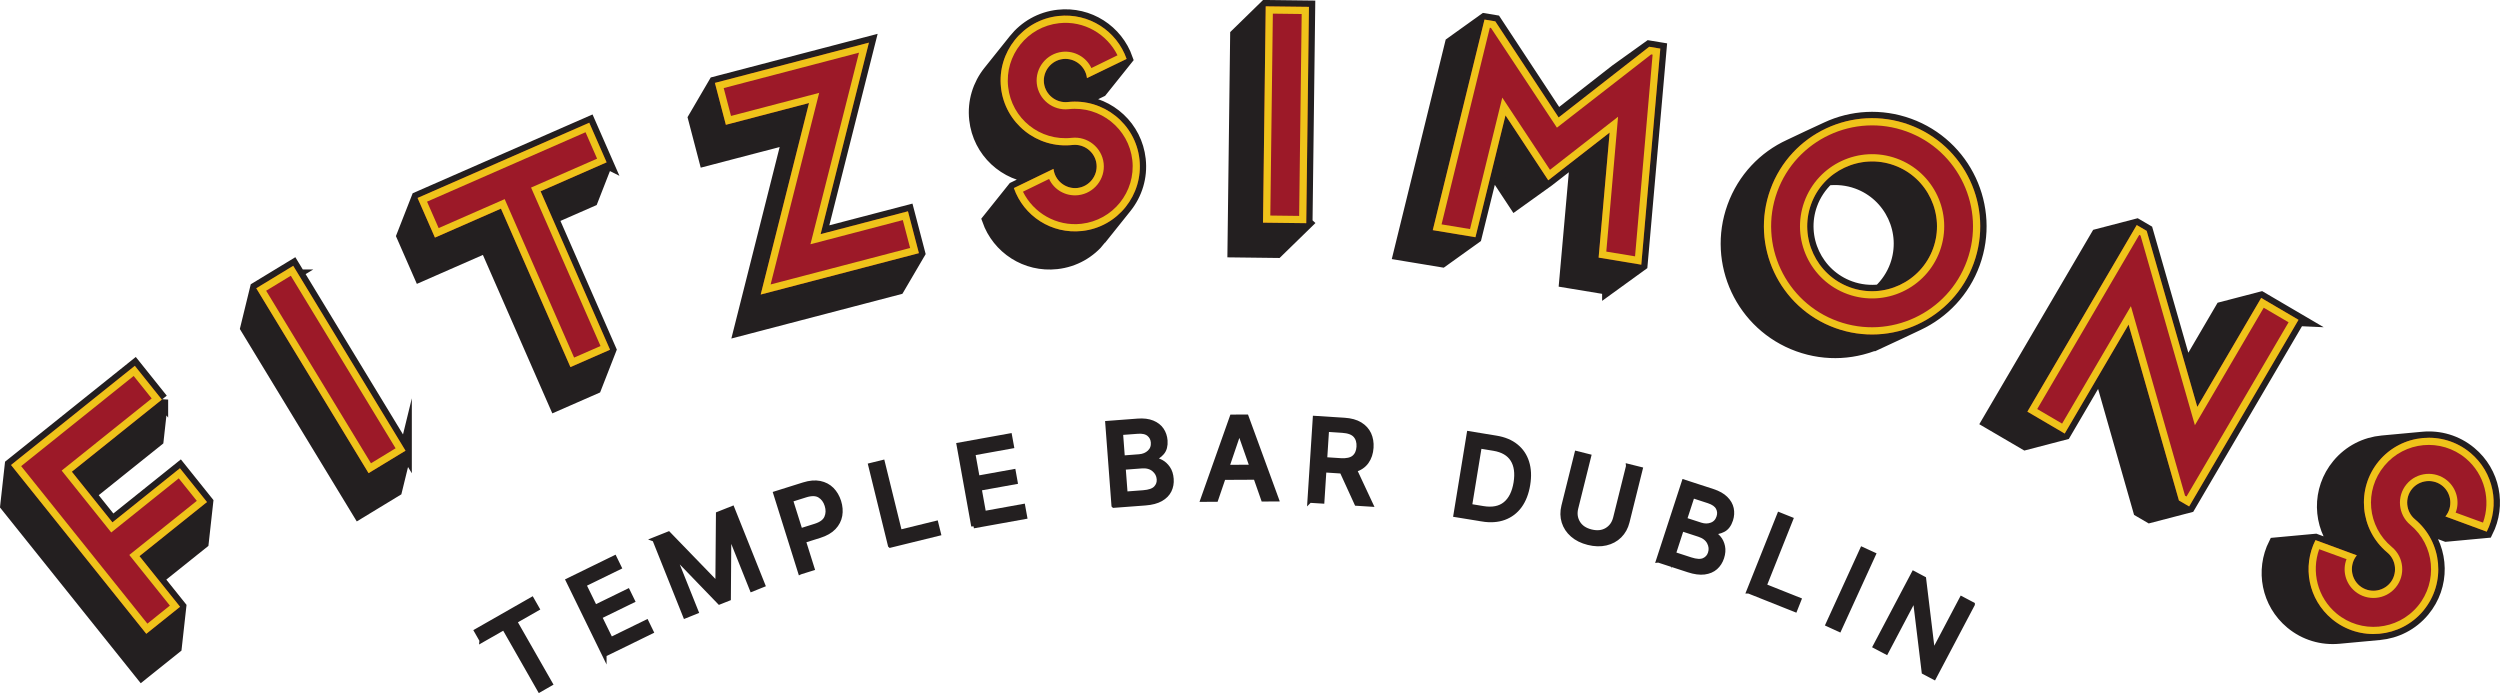 <svg viewBox="0 0 612.17 169.71" xmlns="http://www.w3.org/2000/svg" id="Layer_2"><defs><style>.cls-1{fill:#efc31a;}.cls-2{fill:#9c1928;}.cls-3{stroke-width:3.09px;}.cls-3,.cls-4{fill:#231f20;stroke:#231f20;stroke-miterlimit:10;}.cls-4{stroke-width:1.12px;}</style></defs><g id="Layer_1-2"><path d="M39.63,97.84l-1.1,9.93-16.53,13.25,5.52,6.89,16.53-13.25,6.62,8.27-1.1,9.93-11.02,8.83,5.52,6.89-1.1,9.93-8.27,6.62L1.6,123.79l1.1-9.93,30.31-24.28,6.62,8.27ZM37.15,97.57l-4.42-5.51-27.55,22.08,30.91,38.57,5.51-4.42-9.94-12.4,16.53-13.25-4.42-5.51-16.53,13.25-12.14-15.15,22.04-17.66Z" class="cls-3"></path><path d="M99.3,110.36l-2.37,9.7-9.05,5.5-27.5-45.26,2.37-9.7,9.05-5.5,27.5,45.27ZM71.21,67.52l-6.04,3.67,25.67,42.25,6.03-3.67-25.66-42.25Z" class="cls-3"></path><path d="M148.53,39.75l-3.63,9.3-9.7,4.25,14.17,32.34-3.63,9.3-9.7,4.25-17-38.8-16.17,7.09-4.25-9.7,3.64-9.3,42.04-18.42,4.25,9.7ZM104.57,49.38l2.84,6.47,16.17-7.09,17,38.8,6.47-2.83-17.01-38.8,16.17-7.08-2.83-6.47-38.81,17Z" class="cls-3"></path><path d="M200.94,57.33l21.39-5.59,2.68,10.25-5.05,8.62-38.74,10.13,11.83-46.89-20.36,5.32-2.68-10.25,5.04-8.62,37.72-9.86-11.83,46.89ZM177.21,21.56l1.79,6.83,21.59-5.65-11.89,46.91,34.16-8.93-1.79-6.83-22.62,5.92,11.89-46.91-33.14,8.67Z" class="cls-3"></path><path d="M269.39,58.49c-2.56,3.2-6.29,5.39-10.64,5.87-7.51.83-14.33-3.67-16.73-10.51l6.24-7.8,5.53-2.67c-7.65-.43-14.05-6.26-14.92-14.12-.48-4.35.84-8.48,3.39-11.67,1.06-1.33,5.18-6.47,6.24-7.8,2.56-3.2,6.29-5.39,10.64-5.87,7.51-.83,14.33,3.67,16.72,10.51l-6.24,7.8-5.53,2.67c7.65.43,14.05,6.26,14.92,14.12.48,4.35-.84,8.48-3.39,11.67-1.06,1.33-5.18,6.47-6.24,7.8ZM267.24,16.67l6.4-3.13c-2.57-5.19-8.19-8.54-14.3-7.86-7.79.86-13.34,7.87-12.48,15.59.86,7.79,7.8,13.34,15.59,12.48,3.86-.43,7.37,2.38,7.8,6.24s-2.38,7.37-6.24,7.8c-3.09.34-5.9-1.33-7.12-3.97l-6.4,3.12c2.57,5.19,8.19,8.54,14.3,7.86,7.72-.86,13.34-7.8,12.48-15.59-.86-7.72-7.87-13.34-15.59-12.48-3.86.43-7.37-2.38-7.8-6.24-.43-3.86,2.38-7.37,6.24-7.8,3.02-.33,5.9,1.33,7.12,3.97ZM256.38,22.49c.69,1.06,1.62,1.81,2.8,2.25-.69-1.06-1.62-1.81-2.8-2.25ZM261.52,45.79c-.69-1.06-1.62-1.81-2.81-2.25.69,1.06,1.62,1.81,2.81,2.25Z" class="cls-3"></path><path d="M319.86,54.65l-7.15,6.97-10.6-.13.66-52.97,7.15-6.98,10.59.13-.66,52.97ZM318.74,3.43l-7.06-.09-.62,49.44,7.06.09.62-49.44Z" class="cls-3"></path><path d="M393.85,70.64l-10.52-1.74,2.68-30.12-6.9,5.37-8.12,5.82-5.61-8.51-4.11,16.64-8.12,5.82-10.45-1.73,12.67-51.58,8.12-5.82,2.65.44,15.28,23.21,14.3-11.16,8.12-5.82,2.72.45-4.66,52.91-8.05,5.83ZM393.34,61.61l7.03,1.16,4.3-49.39-.35-.06-23.08,17.94-16.15-24.42-.28-.05-11.82,48.15,6.97,1.15,7.9-32.19,11.68,17.68,16.67-12.99-2.88,33.02Z" class="cls-3"></path><path d="M460.59,83.63c-6.15,2.88-13.34,3.43-20.24.93-13.75-4.98-20.86-20.18-15.88-33.92,2.5-6.91,7.55-12.14,13.77-14.99,1.47-.74,7.51-3.52,9.05-4.24,6.15-2.88,13.31-3.36,20.15-.89,13.75,4.98,20.86,20.18,15.88,33.92-2.48,6.84-7.53,12.07-13.68,14.95-1.47.74-7.51,3.52-9.05,4.24ZM466.83,32.18c-12.82-4.64-27.02,2.01-31.66,14.82-4.64,12.82,2.01,27.02,14.82,31.66,12.82,4.64,27.02-2.01,31.66-14.82,4.64-12.82-2-27.02-14.82-31.66ZM475.02,61.43c-3.32,9.16-13.45,13.91-22.61,10.59-9.17-3.32-13.91-13.45-10.59-22.62,3.32-9.16,13.45-13.91,22.61-10.59,9.16,3.32,13.91,13.45,10.59,22.61ZM460.29,71.19c1.72-1.63,3.16-3.74,4.02-6.13,2.98-8.23-1.29-17.37-9.53-20.35-2.39-.87-4.93-1.11-7.28-.84-1.72,1.63-3.16,3.74-4.02,6.13-2.98,8.23,1.29,17.37,9.53,20.35,2.39.87,4.93,1.11,7.29.84Z" class="cls-3"></path><path d="M562.82,78.3l-26.78,45.7-9.66,2.52-2.5-1.46-9.63-33.72-8.67,14.81-9.66,2.52-9.14-5.35,26.78-45.71,9.67-2.52,2.44,1.43,9.69,33.75,8.67-14.81,9.67-2.52,9.14,5.36ZM554.31,75.36l-16.85,28.76-13.31-46.44-.31-.18-24.99,42.66,6.09,3.57,16.85-28.76,13.25,46.4.37.21,24.99-42.66-6.09-3.57Z" class="cls-3"></path><path d="M572.7,156.1c-4.08.38-8.25-.79-11.62-3.59-5.81-4.83-7.3-12.87-4.04-19.34l9.95-.92,5.76,2.13c-5-5.81-5.24-14.46-.19-20.54,2.8-3.37,6.68-5.28,10.76-5.66,1.69-.16,8.25-.76,9.94-.92,4.08-.38,8.25.79,11.62,3.59,5.81,4.83,7.31,12.87,4.04,19.34l-9.94.92-5.76-2.13c5,5.81,5.25,14.46.19,20.54-2.8,3.37-6.68,5.28-10.76,5.66-1.69.16-8.25.76-9.94.92ZM601.32,125.53l6.69,2.44c1.96-5.45.46-11.83-4.26-15.76-6.03-5.01-14.93-4.14-19.89,1.84-5.01,6.03-4.2,14.88,1.83,19.89,2.99,2.48,3.4,6.96.92,9.94-2.48,2.99-6.96,3.4-9.94.92-2.39-1.99-3.13-5.18-2.08-7.88l-6.69-2.44c-1.96,5.45-.46,11.83,4.26,15.76,5.97,4.96,14.88,4.19,19.89-1.83,4.96-5.97,4.14-14.93-1.84-19.89-2.99-2.48-3.4-6.96-.92-9.95,2.48-2.99,6.96-3.4,9.94-.92,2.34,1.94,3.14,5.18,2.08,7.88ZM576.38,141.62c.29-1.23.18-2.42-.33-3.58-.29,1.23-.18,2.42.33,3.58ZM589.59,121.75c-.29,1.23-.18,2.42.33,3.58.29-1.23.18-2.42-.33-3.58Z" class="cls-3"></path><path d="M2.7,113.86l30.31-24.28,6.62,8.27-22.04,17.66,9.94,12.4,16.53-13.25,6.62,8.27-16.53,13.25,9.94,12.4-8.27,6.62L2.7,113.86Z" class="cls-2"></path><path d="M99.3,110.36l-9.05,5.5-27.5-45.27,9.05-5.5,27.5,45.27Z" class="cls-2"></path><path d="M102.25,48.47l42.04-18.42,4.25,9.7-16.17,7.09,17.01,38.8-9.7,4.25-17.01-38.8-16.17,7.09-4.25-9.7Z" class="cls-2"></path><path d="M175.05,20.3l37.72-9.86-11.83,46.89,21.39-5.59,2.68,10.25-38.74,10.13,11.83-46.89-20.36,5.33-2.68-10.25Z" class="cls-2"></path><path d="M279.02,39.02c.96,8.7-5.34,16.58-14.04,17.54-7.51.83-14.33-3.67-16.72-10.51l9.71-4.7c.32,2.88,2.97,5,5.85,4.68,2.88-.32,5-2.97,4.68-5.85-.32-2.88-2.97-5-5.85-4.68-8.7.97-16.58-5.34-17.54-14.04-.97-8.7,5.33-16.58,14.04-17.54,7.51-.83,14.33,3.67,16.72,10.51l-9.71,4.7c-.32-2.88-2.97-5-5.85-4.68-2.88.32-5,2.97-4.68,5.85.32,2.88,2.97,5,5.85,4.68,8.7-.96,16.58,5.34,17.54,14.04Z" class="cls-2"></path><path d="M319.86,54.65l-10.59-.13.66-52.97,10.59.13-.66,52.97Z" class="cls-2"></path><path d="M363.5,4.79l2.65.44,15.51,23.53,22.18-17.31,2.72.45-4.66,52.91-10.45-1.73,2.7-30.62-15.03,11.69-10.47-15.9-7.36,29.84-10.45-1.73,12.67-51.58Z" class="cls-2"></path><path d="M449.39,80.32c-13.75-4.98-20.86-20.18-15.88-33.92,4.98-13.75,20.18-20.86,33.92-15.88,13.75,4.98,20.86,20.18,15.88,33.92-4.98,13.75-20.18,20.86-33.92,15.88ZM443.48,50.01c-2.98,8.23,1.29,17.37,9.53,20.35,8.23,2.98,17.37-1.29,20.35-9.53,2.98-8.23-1.29-17.37-9.53-20.35-8.23-2.98-17.37,1.3-20.35,9.53Z" class="cls-2"></path><path d="M523.21,55.1l2.44,1.43,12.4,43.11,15.64-26.69,9.14,5.36-26.78,45.7-2.5-1.46-12.33-43.08-15.64,26.69-9.14-5.36,26.78-45.7Z" class="cls-2"></path><path d="M593.41,149.53c-5.6,6.73-15.64,7.66-22.38,2.06-5.81-4.83-7.31-12.87-4.04-19.34l10.12,3.73c-1.85,2.23-1.54,5.61.69,7.46,2.23,1.85,5.61,1.54,7.46-.69,1.85-2.23,1.54-5.61-.69-7.46-6.74-5.6-7.66-15.64-2.07-22.38,5.6-6.73,15.64-7.66,22.38-2.06,5.81,4.83,7.31,12.87,4.04,19.34l-10.12-3.73c1.85-2.23,1.54-5.61-.69-7.46-2.23-1.85-5.61-1.54-7.46.69-1.85,2.23-1.54,5.61.69,7.46,6.73,5.6,7.66,15.64,2.06,22.38Z" class="cls-2"></path><path d="M2.7,113.86l30.31-24.28,6.62,8.27-22.04,17.66,9.94,12.4,16.53-13.25,6.62,8.27-16.53,13.25,9.94,12.4-8.27,6.62L2.7,113.86ZM37.15,97.57l-4.42-5.51-27.55,22.08,30.91,38.57,5.51-4.42-9.94-12.4,16.53-13.25-4.42-5.51-16.53,13.25-12.14-15.15,22.04-17.66Z" class="cls-1"></path><path d="M99.3,110.36l-9.05,5.5-27.5-45.27,9.05-5.5,27.5,45.27ZM71.21,67.52l-6.04,3.67,25.67,42.25,6.03-3.67-25.66-42.25Z" class="cls-1"></path><path d="M102.25,48.47l42.04-18.42,4.25,9.7-16.17,7.09,17.01,38.8-9.7,4.25-17.01-38.8-16.17,7.09-4.25-9.7ZM104.57,49.38l2.84,6.47,16.17-7.09,17,38.8,6.47-2.83-17.01-38.8,16.17-7.08-2.83-6.47-38.81,17Z" class="cls-1"></path><path d="M175.05,20.3l37.72-9.86-11.83,46.89,21.39-5.59,2.68,10.25-38.74,10.13,11.83-46.89-20.36,5.33-2.68-10.25ZM177.21,21.56l1.79,6.83,21.59-5.65-11.89,46.91,34.16-8.93-1.79-6.83-22.62,5.92,11.89-46.91-33.14,8.67Z" class="cls-1"></path><path d="M279.02,39.02c.96,8.7-5.34,16.58-14.04,17.54-7.51.83-14.33-3.67-16.72-10.51l9.71-4.7c.32,2.88,2.97,5,5.85,4.68,2.88-.32,5-2.97,4.68-5.85-.32-2.88-2.97-5-5.85-4.68-8.7.97-16.58-5.34-17.54-14.04-.97-8.7,5.33-16.58,14.04-17.54,7.51-.83,14.33,3.67,16.72,10.51l-9.71,4.7c-.32-2.88-2.97-5-5.85-4.68-2.88.32-5,2.97-4.68,5.85.32,2.88,2.97,5,5.85,4.68,8.7-.96,16.58,5.34,17.54,14.04ZM267.24,16.67l6.4-3.13c-2.57-5.19-8.19-8.54-14.3-7.86-7.79.86-13.34,7.87-12.48,15.59.86,7.79,7.8,13.34,15.59,12.48,3.86-.43,7.37,2.38,7.8,6.24s-2.38,7.37-6.24,7.8c-3.09.34-5.9-1.33-7.12-3.97l-6.4,3.12c2.57,5.19,8.19,8.54,14.3,7.86,7.72-.86,13.34-7.8,12.48-15.59-.86-7.72-7.87-13.34-15.59-12.48-3.86.43-7.37-2.38-7.8-6.24-.43-3.86,2.38-7.37,6.24-7.8,3.02-.33,5.9,1.33,7.12,3.97Z" class="cls-1"></path><path d="M319.86,54.65l-10.59-.13.66-52.97,10.59.13-.66,52.97ZM318.74,3.43l-7.06-.09-.62,49.44,7.06.09.62-49.44Z" class="cls-1"></path><path d="M363.5,4.79l2.65.44,15.51,23.53,22.18-17.31,2.72.45-4.66,52.91-10.45-1.73,2.7-30.62-15.03,11.69-10.47-15.9-7.36,29.84-10.45-1.73,12.67-51.58ZM393.34,61.61l7.03,1.16,4.3-49.39-.35-.06-23.08,17.94-16.15-24.42-.28-.05-11.82,48.15,6.97,1.15,7.9-32.19,11.68,17.68,16.67-12.99-2.88,33.02Z" class="cls-1"></path><path d="M449.39,80.32c-13.75-4.98-20.86-20.18-15.88-33.92,4.98-13.75,20.18-20.86,33.92-15.88,13.75,4.98,20.86,20.18,15.88,33.92-4.98,13.75-20.18,20.86-33.92,15.88ZM466.83,32.18c-12.82-4.64-27.02,2.01-31.66,14.82-4.64,12.82,2.01,27.02,14.82,31.66,12.82,4.64,27.02-2.01,31.66-14.82,4.64-12.82-2-27.02-14.82-31.66ZM475.02,61.43c-3.32,9.16-13.45,13.91-22.61,10.59-9.17-3.32-13.91-13.45-10.59-22.62,3.32-9.16,13.45-13.91,22.61-10.59,9.16,3.32,13.91,13.45,10.59,22.61ZM443.48,50.01c-2.98,8.23,1.29,17.37,9.53,20.35,8.23,2.98,17.37-1.29,20.35-9.53,2.98-8.23-1.29-17.37-9.53-20.35-8.23-2.98-17.37,1.3-20.35,9.53Z" class="cls-1"></path><path d="M523.21,55.1l2.44,1.43,12.4,43.11,15.64-26.69,9.14,5.36-26.78,45.7-2.5-1.46-12.33-43.08-15.64,26.69-9.14-5.36,26.78-45.7ZM554.31,75.36l-16.85,28.76-13.31-46.44-.31-.18-24.99,42.66,6.09,3.57,16.85-28.76,13.25,46.4.37.21,24.99-42.66-6.09-3.57Z" class="cls-1"></path><path d="M593.41,149.53c-5.6,6.73-15.64,7.66-22.38,2.06-5.81-4.83-7.31-12.87-4.04-19.34l10.12,3.73c-1.85,2.23-1.54,5.61.69,7.46,2.23,1.85,5.61,1.54,7.46-.69,1.85-2.23,1.54-5.61-.69-7.46-6.74-5.6-7.66-15.64-2.07-22.38,5.6-6.73,15.64-7.66,22.38-2.06,5.81,4.83,7.31,12.87,4.04,19.34l-10.12-3.73c1.85-2.23,1.54-5.61-.69-7.46-2.23-1.85-5.61-1.54-7.46.69-1.85,2.23-1.54,5.61.69,7.46,6.73,5.6,7.66,15.64,2.06,22.38ZM601.32,125.53l6.69,2.44c1.96-5.45.46-11.83-4.26-15.76-6.03-5.01-14.93-4.14-19.89,1.84-5.01,6.03-4.2,14.88,1.83,19.89,2.99,2.48,3.4,6.96.92,9.94-2.48,2.99-6.96,3.4-9.94.92-2.39-1.99-3.13-5.18-2.08-7.88l-6.69-2.44c-1.96,5.45-.46,11.83,4.26,15.76,5.97,4.96,14.88,4.19,19.89-1.83,4.96-5.97,4.14-14.93-1.84-19.89-2.99-2.48-3.4-6.96-.92-9.95,2.48-2.99,6.96-3.4,9.94-.92,2.34,1.94,3.14,5.18,2.08,7.88Z" class="cls-1"></path><path d="M117.96,156.79l-1.3-2.28,13.58-7.75,1.3,2.28-5.48,3.13,8.72,15.27-2.64,1.51-8.71-15.27-5.47,3.12Z" class="cls-4"></path><path d="M147.97,160.29l-8.87-18.16,11.38-5.56,1.15,2.36-8.64,4.22,2.7,5.53,8.05-3.93,1.15,2.35-8.05,3.93,2.72,5.56,8.75-4.28,1.15,2.36-11.49,5.62Z" class="cls-4"></path><path d="M160.26,132.08l3.44-1.37,11.81,12.2.22-.09.14-16.97,3.44-1.37,7.5,18.76-2.69,1.08-5.43-13.58-.17.07-.11,15.76-2.24.89-10.96-11.35-.17.07,5.44,13.59-2.69,1.08-7.5-18.76Z" class="cls-4"></path><path d="M195.96,140.11l-6.05-19.28,6.87-2.16c1.49-.47,2.82-.58,3.98-.35,1.16.24,2.13.75,2.92,1.53.78.79,1.36,1.77,1.74,2.96.37,1.19.46,2.33.27,3.43-.2,1.1-.7,2.08-1.52,2.94-.82.86-1.97,1.52-3.46,1.99l-3.95,1.24,2.13,6.78-2.91.91ZM195.96,129.95l3.69-1.16c1.43-.45,2.34-1.13,2.74-2.05.4-.92.43-1.92.09-3.01-.34-1.09-.94-1.89-1.79-2.4-.85-.51-2-.53-3.44-.08l-3.65,1.15,2.37,7.54Z" class="cls-4"></path><path d="M217.98,133.55l-4.82-19.62,2.96-.73,4.2,17.08,8.89-2.18.63,2.55-11.85,2.91Z" class="cls-4"></path><path d="M238.38,128.83l-3.59-19.89,12.47-2.25.47,2.58-9.47,1.71,1.09,6.06,8.82-1.59.46,2.57-8.82,1.59,1.1,6.09,9.58-1.73.47,2.58-12.58,2.27Z" class="cls-4"></path><path d="M272.72,123.77l-1.52-20.15,7.38-.56c1.43-.11,2.63.04,3.61.44s1.73.98,2.25,1.74c.52.76.82,1.64.9,2.64.09,1.26-.17,2.25-.79,2.97-.62.72-1.38,1.23-2.29,1.54l.02.2c.67-.02,1.34.15,2.01.5.67.35,1.24.87,1.72,1.57.48.7.75,1.56.83,2.61.08,1.03-.09,1.97-.51,2.83-.42.85-1.11,1.56-2.08,2.11-.97.55-2.23.88-3.79,1l-7.72.58ZM274.89,112.1l4.07-.31c1.02-.08,1.86-.43,2.52-1.06.66-.63.95-1.43.88-2.4-.06-.84-.41-1.52-1.03-2.03-.63-.52-1.54-.73-2.75-.64l-4.15.31.46,6.13ZM275.56,120.93l4.39-.33c1.46-.11,2.49-.47,3.07-1.08s.84-1.34.78-2.19c-.07-.96-.49-1.75-1.25-2.38s-1.75-.9-2.97-.81l-4.5.34.49,6.46Z" class="cls-4"></path><path d="M297.75,122.31l-3.24.02,7.17-20.25,3.52-.02,7.38,20.17-3.24.02-1.87-5.34-7.89.04-1.83,5.36ZM300.45,114.38l6.12-.03-3.02-8.61h-.16l-2.94,8.64Z" class="cls-4"></path><path d="M320.71,122.56l1.3-20.17,7.19.46c1.56.1,2.84.45,3.84,1.06s1.72,1.4,2.18,2.38c.45.98.64,2.09.56,3.33-.09,1.35-.47,2.5-1.15,3.45-.68.95-1.65,1.61-2.92,1.99l3.95,8.45-3.47-.22-3.61-7.89c-.06,0-.13,0-.2-.01l-4.14-.27-.49,7.63-3.04-.19ZM324.42,112.5l3.86.25c1.48.09,2.58-.15,3.28-.74.7-.59,1.09-1.45,1.16-2.59.07-1.14-.2-2.07-.82-2.78-.62-.71-1.68-1.11-3.19-1.21l-3.82-.25-.47,7.31Z" class="cls-4"></path><path d="M362.92,127.13l-6.46-1.05,3.26-19.94,6.66,1.09c1.96.32,3.58.99,4.85,2.02,1.27,1.02,2.16,2.34,2.66,3.94.51,1.61.59,3.44.25,5.51-.34,2.08-1.01,3.8-2,5.17-1,1.37-2.28,2.34-3.84,2.91-1.56.57-3.36.69-5.38.36ZM359.9,123.94l3.28.54c2.27.37,4.08.01,5.41-1.08,1.34-1.09,2.2-2.82,2.59-5.18.38-2.35.12-4.25-.79-5.69-.91-1.44-2.45-2.34-4.63-2.7l-3.47-.57-2.4,14.68Z" class="cls-4"></path><path d="M398.71,114.15l2.97.74-3.21,12.9c-.34,1.37-.97,2.51-1.88,3.41-.91.9-2.02,1.5-3.34,1.81-1.32.31-2.76.27-4.33-.12-1.56-.39-2.86-1.03-3.87-1.92-1.02-.89-1.72-1.95-2.1-3.17-.38-1.22-.4-2.52-.06-3.89l3.21-12.9,2.96.74-3.15,12.66c-.33,1.33-.17,2.53.48,3.61.65,1.08,1.72,1.8,3.21,2.17,1.5.37,2.78.23,3.85-.41,1.08-.65,1.78-1.63,2.11-2.96l3.15-12.66Z" class="cls-4"></path><path d="M406.09,137.2l6.26-19.21,7.04,2.29c1.36.44,2.42,1.04,3.17,1.78.75.74,1.23,1.56,1.42,2.46.19.9.14,1.83-.17,2.78-.39,1.2-1.01,2.02-1.86,2.45-.85.43-1.75.61-2.7.55l-.06.19c.63.24,1.18.65,1.67,1.22s.82,1.28.99,2.1c.17.82.1,1.74-.22,2.73-.32.98-.84,1.79-1.55,2.42-.71.63-1.62,1.01-2.73,1.16-1.1.14-2.4-.03-3.89-.52l-7.36-2.4ZM409.79,135.66l4.18,1.36c1.39.45,2.48.51,3.25.17.77-.34,1.29-.92,1.55-1.72.3-.91.21-1.81-.25-2.68s-1.28-1.5-2.44-1.88l-4.29-1.4-2,6.16ZM412.53,127.25l3.88,1.26c.98.32,1.89.31,2.74-.02.85-.33,1.42-.96,1.72-1.89.26-.8.2-1.56-.18-2.27-.38-.72-1.15-1.26-2.3-1.64l-3.96-1.29-1.91,5.85Z" class="cls-4"></path><path d="M428.21,144.78l7.49-18.77,2.83,1.13-6.51,16.33,8.51,3.39-.97,2.44-11.34-4.52Z" class="cls-4"></path><path d="M458.77,135.77l-8.4,18.38-2.77-1.27,8.4-18.38,2.77,1.27Z" class="cls-4"></path><path d="M483.02,148l-9.43,17.87-2.48-1.31-2.17-17.9-.16-.09-6.91,13.11-2.7-1.42,9.43-17.87,2.49,1.32,2.17,17.92.17.09,6.92-13.13,2.67,1.41Z" class="cls-4"></path></g></svg>